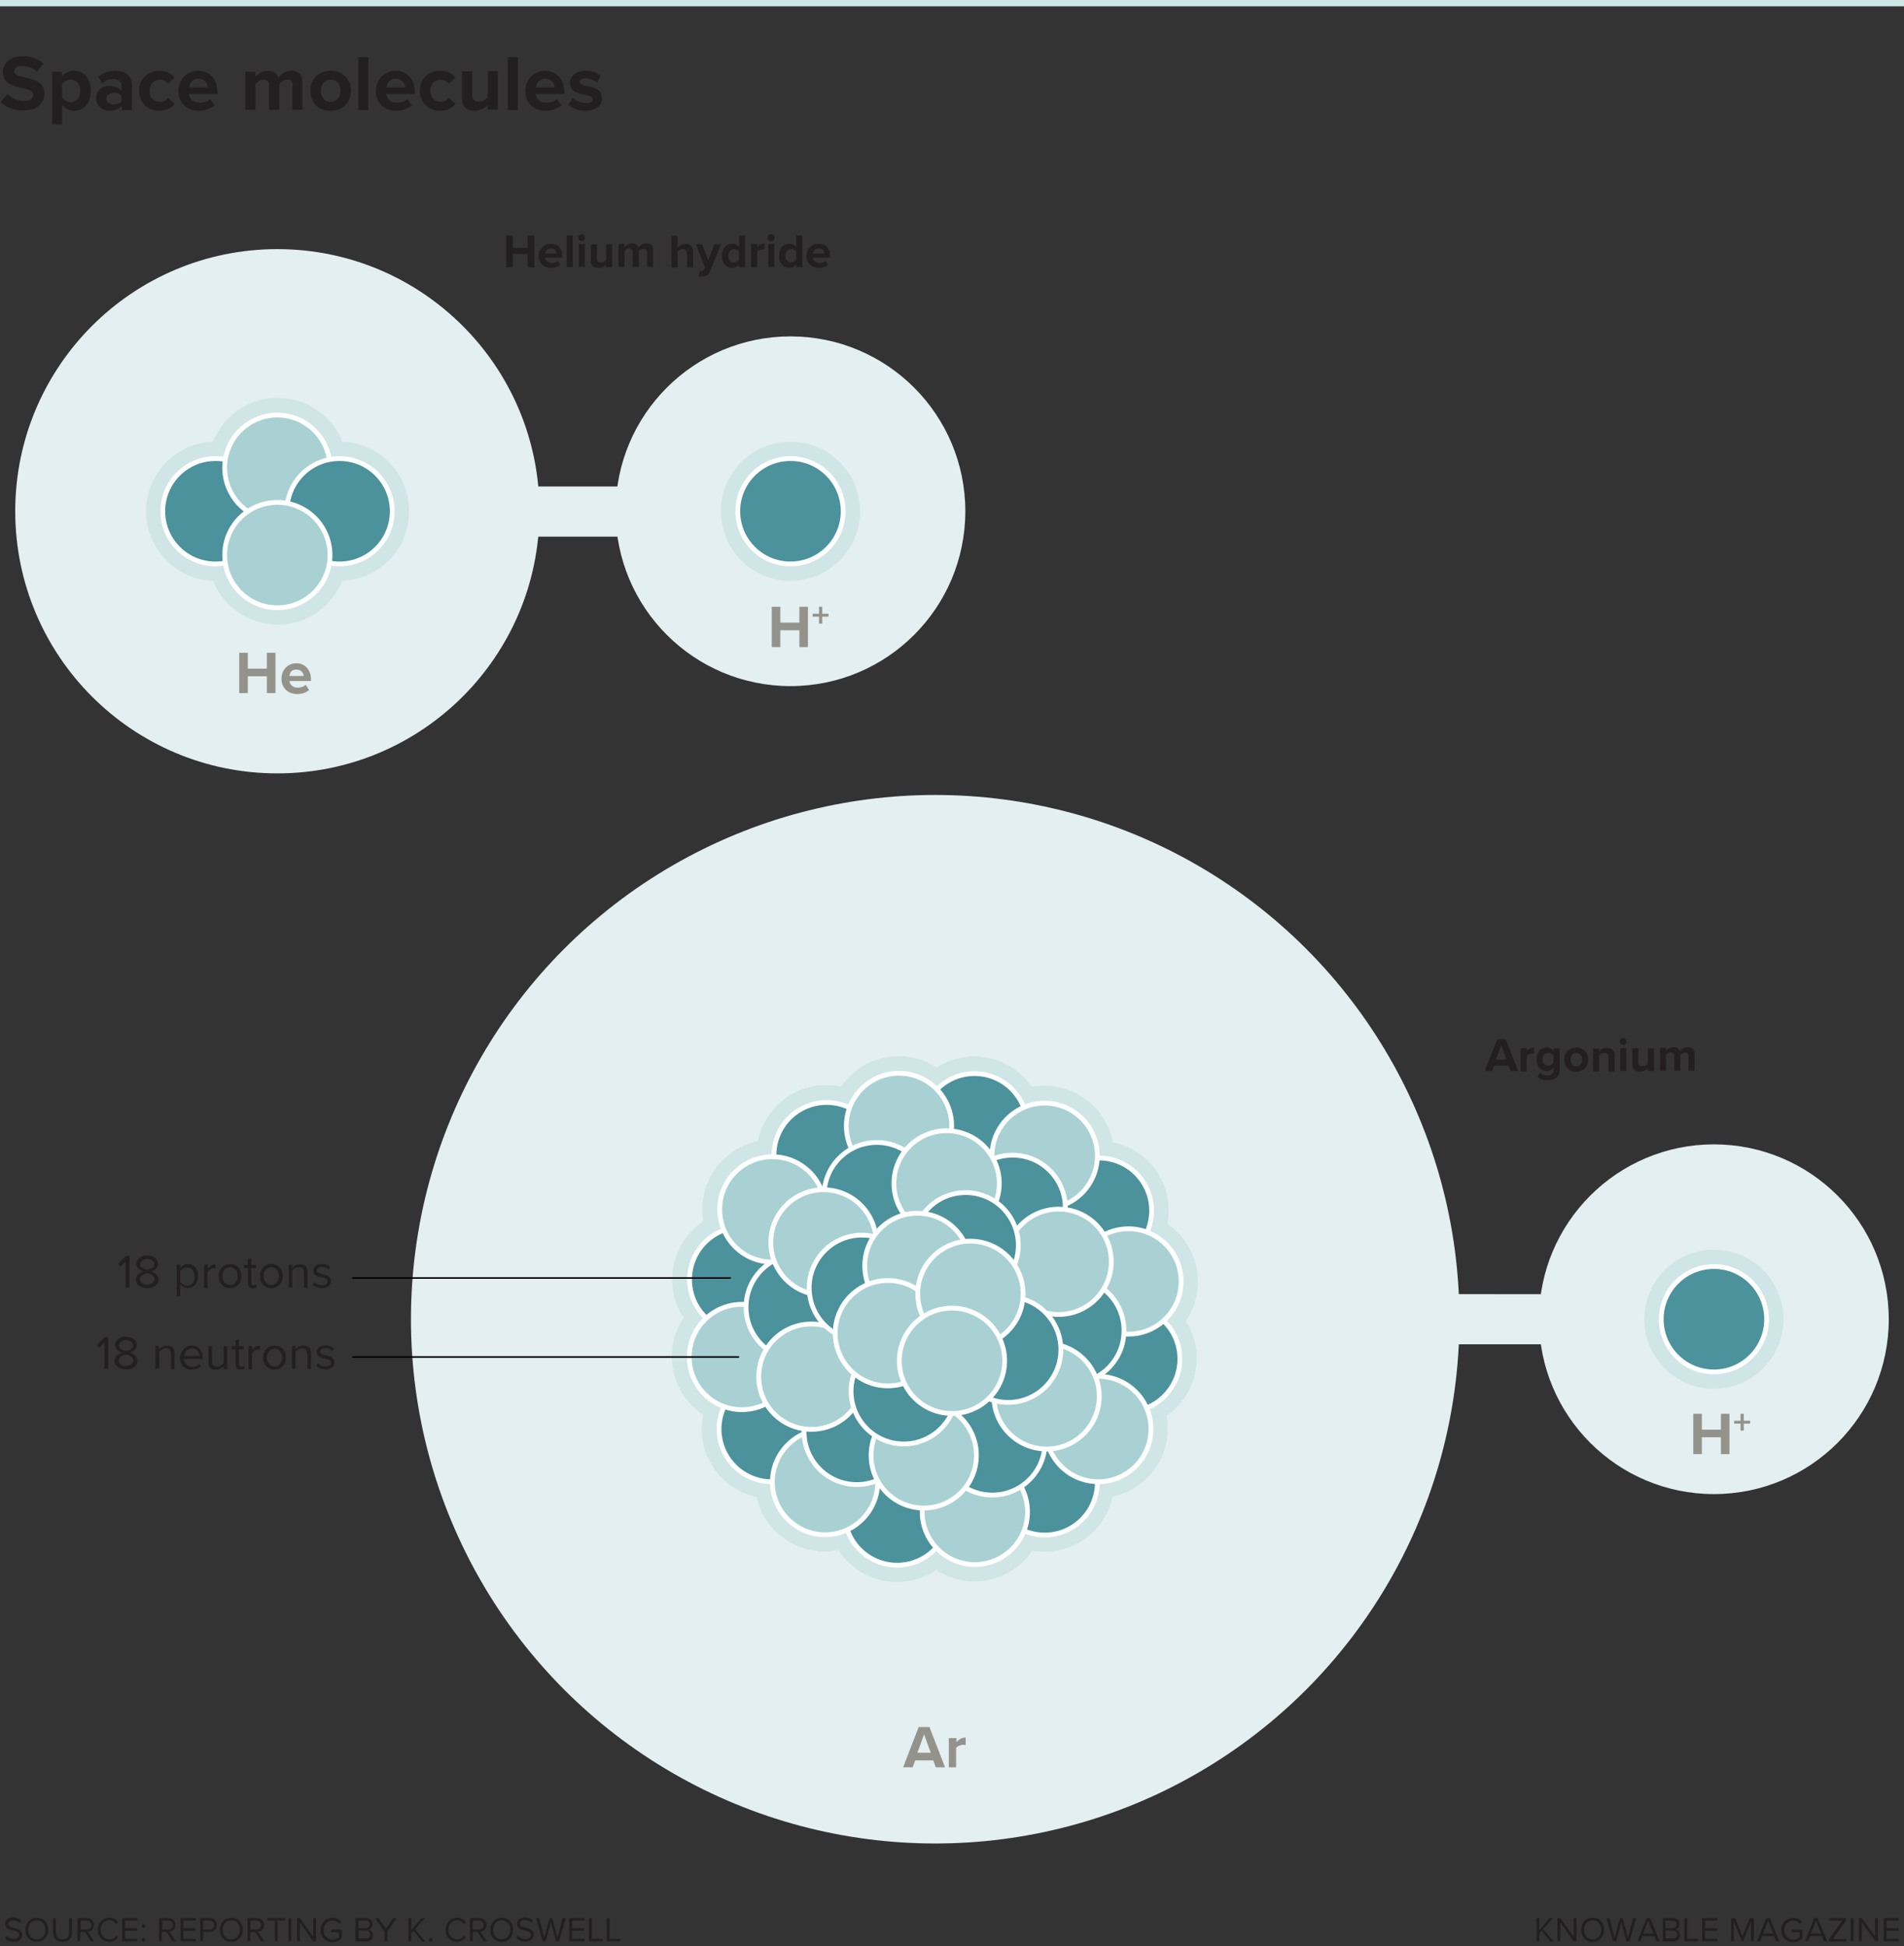 <?xml version="1.0" encoding="utf-8"?>
<!-- Generator: Adobe Illustrator 23.0.4, SVG Export Plug-In . SVG Version: 6.00 Build 0)  -->
<svg version="1.1" xmlns="http://www.w3.org/2000/svg" xmlns:xlink="http://www.w3.org/1999/xlink" x="0px" y="0px"
	 viewBox="0 0 600 613.3" style="enable-background:new 0 0 600 613.3;" xml:space="preserve">
<rect x="0" y="0" width="600" height="613.3" fill="#333333" stroke="none"/>
<style type="text/css">
	.st0{fill:#E3EFF0;}
	.st1{fill:none;stroke:#D0E5E6;stroke-width:10.633;stroke-miterlimit:10;}
	.st2{fill:#4B929C;stroke:#FFFFFF;stroke-width:1.5;stroke-miterlimit:10;}
	.st3{fill:#A9D1D3;stroke:#FFFFFF;stroke-width:1.5;stroke-miterlimit:10;}
	.st4{fill:none;stroke:#D0E5E6;stroke-width:2;stroke-miterlimit:10;}
	.st5{fill:#231F20;}
	.st6{fill:#93938B;}
	.st7{fill:none;stroke:#000000;stroke-width:0.5;stroke-miterlimit:10;}
</style>
<g id="bubbles">
	<path class="st0" d="M196,169.1h-42.3c-4.4,0-7.9-3.6-7.9-7.9v0c0-4.4,3.6-7.9,7.9-7.9H196c4.4,0,7.9,3.6,7.9,7.9v0
		C203.9,165.5,200.4,169.1,196,169.1z"/>
	<path class="st0" d="M485,423.6h-42.3c-4.4,0-7.9-3.6-7.9-7.9l0,0c0-4.4,3.6-7.9,7.9-7.9H485c4.4,0,7.9,3.6,7.9,7.9l0,0
		C492.9,420.1,489.4,423.6,485,423.6z"/>
	<circle class="st0" cx="249.1" cy="161.1" r="55.1"/>
	<circle class="st0" cx="540.1" cy="415.7" r="55.1"/>
	<circle class="st0" cx="294.7" cy="415.7" r="165.2"/>
	<circle class="st0" cx="87.4" cy="161.1" r="82.6"/>
</g>
<g id="image">
	<g>
		<path class="st1" d="M366.6,416.2c3.4-3,5.5-7.4,5.5-12.4c0-7.1-4.5-13.1-10.7-15.5c0.9-2.1,1.5-4.4,1.5-6.8
			c0-9.2-7.4-16.6-16.6-16.6c-0.2,0-0.4,0-0.6,0c0-0.3,0-0.5,0-0.8c0-9.2-7.4-16.6-16.6-16.6c-2.4,0-4.6,0.5-6.6,1.4
			c-2.4-6.2-8.4-10.6-15.5-10.6c-4.6,0-8.8,1.9-11.8,5c-3-3.1-7.3-5.1-12-5.1c-7.1,0-13.2,4.5-15.6,10.8c-2.2-1.1-4.6-1.7-7.2-1.7
			c-9.2,0-16.6,7.4-16.6,16.6c0,0.2,0,0.4,0,0.6c-0.2,0-0.3,0-0.5,0c-9.2,0-16.6,7.4-16.6,16.6c0,2.3,0.5,4.5,1.3,6.5
			c-6.3,2.4-10.8,8.4-10.8,15.5c0,4.8,2,9.1,5.3,12.1c-3.3,3-5.4,7.4-5.4,12.3c0,7.2,4.6,13.3,11,15.6c-1,2.1-1.6,4.5-1.6,7.1
			c0,9.2,7.4,16.6,16.6,16.6c0.1,0,0.1,0,0.2,0c0,0,0,0.1,0,0.1c0,9.2,7.4,16.6,16.6,16.6c2.5,0,4.9-0.6,7-1.6
			c2.3,6.5,8.4,11.2,15.7,11.2c4.9,0,9.3-2.1,12.3-5.5c3,3.3,7.4,5.3,12.2,5.3c7.1,0,13.1-4.4,15.5-10.6c2,0.9,4.2,1.3,6.5,1.3
			c9.2,0,16.6-7.4,16.6-16.6c0-0.1,0-0.2,0-0.3c0.1,0,0.2,0,0.3,0c9.2,0,16.6-7.4,16.6-16.6c0-2.4-0.5-4.6-1.4-6.6
			c6.1-2.4,10.5-8.4,10.5-15.4C371.8,423.5,369.8,419.2,366.6,416.2z"/>
		<path class="st1" d="M366.6,416.2c3.4-3,5.5-7.4,5.5-12.4c0-7.1-4.5-13.1-10.7-15.5c0.9-2.1,1.5-4.4,1.5-6.8
			c0-9.2-7.4-16.6-16.6-16.6c-0.2,0-0.4,0-0.6,0c0-0.3,0-0.5,0-0.8c0-9.2-7.4-16.6-16.6-16.6c-2.4,0-4.6,0.5-6.6,1.4
			c-2.4-6.2-8.4-10.6-15.5-10.6c-4.6,0-8.8,1.9-11.8,5c-3-3.1-7.3-5.1-12-5.1c-7.1,0-13.2,4.5-15.6,10.8c-2.2-1.1-4.6-1.7-7.2-1.7
			c-9.2,0-16.6,7.4-16.6,16.6c0,0.2,0,0.4,0,0.6c-0.2,0-0.3,0-0.5,0c-9.2,0-16.6,7.4-16.6,16.6c0,2.3,0.5,4.5,1.3,6.5
			c-6.3,2.4-10.8,8.4-10.8,15.5c0,4.8,2,9.1,5.3,12.1c-3.3,3-5.4,7.4-5.4,12.3c0,7.2,4.6,13.3,11,15.6c-1,2.1-1.6,4.5-1.6,7.1
			c0,9.2,7.4,16.6,16.6,16.6c0.1,0,0.1,0,0.2,0c0,0,0,0.1,0,0.1c0,9.2,7.4,16.6,16.6,16.6c2.5,0,4.9-0.6,7-1.6
			c2.3,6.5,8.4,11.2,15.7,11.2c4.9,0,9.3-2.1,12.3-5.5c3,3.3,7.4,5.3,12.2,5.3c7.1,0,13.1-4.4,15.5-10.6c2,0.9,4.2,1.3,6.5,1.3
			c9.2,0,16.6-7.4,16.6-16.6c0-0.1,0-0.2,0-0.3c0.1,0,0.2,0,0.3,0c9.2,0,16.6-7.4,16.6-16.6c0-2.4-0.5-4.6-1.4-6.6
			c6.1-2.4,10.5-8.4,10.5-15.4C371.8,423.5,369.8,419.2,366.6,416.2z"/>
		<path class="st1" d="M366.6,416.2c3.4-3,5.5-7.4,5.5-12.4c0-7.1-4.5-13.1-10.7-15.5c0.9-2.1,1.5-4.4,1.5-6.8
			c0-9.2-7.4-16.6-16.6-16.6c-0.2,0-0.4,0-0.6,0c0-0.3,0-0.5,0-0.8c0-9.2-7.4-16.6-16.6-16.6c-2.4,0-4.6,0.5-6.6,1.4
			c-2.4-6.2-8.4-10.6-15.5-10.6c-4.6,0-8.8,1.9-11.8,5c-3-3.1-7.3-5.1-12-5.1c-7.1,0-13.2,4.5-15.6,10.8c-2.2-1.1-4.6-1.7-7.2-1.7
			c-9.2,0-16.6,7.4-16.6,16.6c0,0.2,0,0.4,0,0.6c-0.2,0-0.3,0-0.5,0c-9.2,0-16.6,7.4-16.6,16.6c0,2.3,0.5,4.5,1.3,6.5
			c-6.3,2.4-10.8,8.4-10.8,15.5c0,4.8,2,9.1,5.3,12.1c-3.3,3-5.4,7.4-5.4,12.3c0,7.2,4.6,13.3,11,15.6c-1,2.1-1.6,4.5-1.6,7.1
			c0,9.2,7.4,16.6,16.6,16.6c0.1,0,0.1,0,0.2,0c0,0,0,0.1,0,0.1c0,9.2,7.4,16.6,16.6,16.6c2.5,0,4.9-0.6,7-1.6
			c2.3,6.5,8.4,11.2,15.7,11.2c4.9,0,9.3-2.1,12.3-5.5c3,3.3,7.4,5.3,12.2,5.3c7.1,0,13.1-4.4,15.5-10.6c2,0.9,4.2,1.3,6.5,1.3
			c9.2,0,16.6-7.4,16.6-16.6c0-0.1,0-0.2,0-0.3c0.1,0,0.2,0,0.3,0c9.2,0,16.6-7.4,16.6-16.6c0-2.4-0.5-4.6-1.4-6.6
			c6.1-2.4,10.5-8.4,10.5-15.4C371.8,423.5,369.8,419.2,366.6,416.2z"/>
		<circle class="st2" cx="307.1" cy="354.9" r="16.6"/>
		<circle class="st2" cx="260.5" cy="364" r="16.6"/>
		<circle class="st2" cx="233.9" cy="403.2" r="16.6"/>
		<circle class="st2" cx="243.2" cy="450.3" r="16.6"/>
		<circle class="st2" cx="282.7" cy="476.6" r="16.6"/>
		<circle class="st2" cx="329.2" cy="467.1" r="16.6"/>
		<circle class="st2" cx="355.2" cy="428.2" r="16.6"/>
		<circle class="st2" cx="346.3" cy="381.5" r="16.6"/>
		<circle class="st3" cx="283.3" cy="354.8" r="16.6"/>
		<circle class="st3" cx="243.4" cy="381.1" r="16.6"/>
		<circle class="st3" cx="233.8" cy="427.6" r="16.6"/>
		<circle class="st3" cx="260" cy="467" r="16.6"/>
		<circle class="st3" cx="307.2" cy="476.4" r="16.6"/>
		<circle class="st3" cx="346.1" cy="450.3" r="16.6"/>
		<circle class="st3" cx="355.6" cy="403.8" r="16.6"/>
		<circle class="st3" cx="329.2" cy="364.2" r="16.6"/>
		<circle class="st2" cx="276.3" cy="376.6" r="16.6"/>
		<circle class="st2" cx="319.1" cy="380.6" r="16.6"/>
		<circle class="st2" cx="337.6" cy="419.3" r="16.6"/>
		<circle class="st2" cx="312.7" cy="454.5" r="16.6"/>
		<circle class="st2" cx="270" cy="451.2" r="16.6"/>
		<circle class="st2" cx="251.7" cy="411.9" r="16.6"/>
		<circle class="st3" cx="298.3" cy="372.9" r="16.6"/>
		<circle class="st3" cx="333.6" cy="397.6" r="16.6"/>
		<circle class="st3" cx="329.8" cy="440" r="16.6"/>
		<circle class="st3" cx="255.7" cy="433.8" r="16.6"/>
		<circle class="st3" cx="259.5" cy="391.5" r="16.6"/>
		<circle class="st3" cx="291.1" cy="458.6" r="16.6"/>
		<circle class="st2" cx="304.3" cy="392.4" r="16.6"/>
		<circle class="st2" cx="271.6" cy="405.8" r="16.6"/>
		<circle class="st2" cx="284.8" cy="438.4" r="16.6"/>
		<circle class="st2" cx="317.7" cy="425.3" r="16.6"/>
		<circle class="st3" cx="289.1" cy="398.9" r="16.6"/>
		<circle class="st3" cx="279.8" cy="420.1" r="16.6"/>
		<circle class="st3" cx="305.8" cy="407.7" r="16.6"/>
		<circle class="st3" cx="300" cy="428.8" r="16.6"/>
	</g>
	<g>
		<circle class="st1" cx="249.1" cy="161.1" r="16.6"/>
		<circle class="st2" cx="249.1" cy="161.1" r="16.6"/>
	</g>
	<g>
		<path class="st1" d="M107,144.5c-1.1,0-2.1,0.1-3.1,0.3c-1.2-8-8.1-14.1-16.4-14.1c-8.3,0-15.2,6.1-16.4,14.1
			c-1.9-0.4-4-0.4-6-0.1C56,146.4,50,155,51.6,164c1.6,9,10.2,15.1,19.2,13.5c0.1,0,0.2,0,0.3-0.1c1.2,8,8.1,14.1,16.4,14.1
			c8.3,0,15.2-6.1,16.4-14.1c1,0.2,2.1,0.3,3.1,0.3c9.2,0,16.6-7.4,16.6-16.6S116.2,144.5,107,144.5z"/>
		<circle class="st2" cx="67.9" cy="161.1" r="16.6"/>
		<circle class="st3" cx="87.4" cy="147.4" r="16.6"/>
		<circle class="st2" cx="107" cy="161.1" r="16.6"/>
		<circle class="st3" cx="87.4" cy="174.9" r="16.6"/>
	</g>
	<g>
		<circle class="st1" cx="540.1" cy="415.7" r="16.6"/>
		<circle class="st2" cx="540.1" cy="415.7" r="16.6"/>
	</g>
</g>
<g id="text">
	<line class="st4" x1="0" y1="1" x2="600" y2="1"/>
	<g>
		<path class="st5" d="M2.3,29.6c1.2,1.2,3,2.2,5.3,2.2c1.9,0,2.9-0.9,2.9-1.9c0-1.2-1.4-1.7-3.4-2.1c-2.7-0.6-6.2-1.4-6.2-5.1
			c0-2.8,2.4-5,6.3-5c2.6,0,4.8,0.8,6.5,2.3l-2,2.6c-1.3-1.2-3.1-1.8-4.8-1.8c-1.6,0-2.4,0.7-2.4,1.7c0,1.1,1.4,1.5,3.3,1.9
			c2.7,0.6,6.2,1.4,6.2,5.1c0,3-2.2,5.3-6.7,5.3c-3.2,0-5.5-1.1-7.1-2.6L2.3,29.6z"/>
		<path class="st5" d="M16.4,39.2V22.6h3.2v1.5c0.9-1.2,2.2-1.8,3.7-1.8c3.1,0,5.3,2.3,5.3,6.3c0,4-2.2,6.3-5.3,6.3
			c-1.4,0-2.7-0.6-3.7-1.8v6.1H16.4z M22.3,25.1c-1,0-2.2,0.6-2.7,1.4v4.3c0.5,0.7,1.7,1.4,2.7,1.4c1.8,0,3-1.4,3-3.5
			C25.3,26.5,24.1,25.1,22.3,25.1z"/>
		<path class="st5" d="M38.3,33.4c-0.8,1-2.2,1.5-3.8,1.5c-1.9,0-4.2-1.3-4.2-4c0-2.8,2.3-3.8,4.2-3.8c1.6,0,3,0.5,3.8,1.5v-1.7
			c0-1.2-1-2-2.6-2c-1.3,0-2.5,0.5-3.5,1.4l-1.2-2.1c1.5-1.3,3.4-1.9,5.3-1.9c2.7,0,5.3,1.1,5.3,4.6v7.8h-3.2V33.4z M38.3,30.3
			c-0.5-0.7-1.5-1-2.5-1c-1.2,0-2.3,0.7-2.3,1.8c0,1.1,1,1.8,2.3,1.8c1,0,2-0.3,2.5-1V30.3z"/>
		<path class="st5" d="M50.2,22.3c2.5,0,4,1.1,4.8,2.2l-2.1,1.9c-0.6-0.8-1.4-1.3-2.5-1.3c-1.9,0-3.3,1.4-3.3,3.5
			c0,2.1,1.3,3.5,3.3,3.5c1.1,0,2-0.5,2.5-1.3l2.1,1.9c-0.8,1.1-2.3,2.2-4.8,2.2c-3.7,0-6.4-2.6-6.4-6.3
			C43.8,24.9,46.5,22.3,50.2,22.3z"/>
		<path class="st5" d="M62.5,22.3c3.6,0,6,2.7,6,6.6v0.7h-9c0.2,1.5,1.4,2.8,3.5,2.8c1.1,0,2.5-0.4,3.2-1.2l1.4,2
			c-1.2,1.1-3.1,1.7-5,1.7c-3.7,0-6.4-2.5-6.4-6.3C56.3,25.1,58.9,22.3,62.5,22.3z M59.6,27.5h5.9c-0.1-1.1-0.9-2.7-3-2.7
			C60.6,24.8,59.7,26.3,59.6,27.5z"/>
		<path class="st5" d="M92.3,27c0-1.1-0.5-1.9-1.8-1.9c-1.1,0-2,0.8-2.5,1.4v8.1h-3.2V27c0-1.1-0.5-1.9-1.8-1.9
			c-1.1,0-2,0.8-2.5,1.4v8.1h-3.2V22.6h3.2v1.6c0.5-0.7,2.1-1.9,3.9-1.9c1.8,0,2.9,0.8,3.3,2.2c0.7-1.1,2.3-2.2,4.1-2.2
			c2.2,0,3.5,1.2,3.5,3.6v8.7h-3.2V27z"/>
		<path class="st5" d="M97.8,28.6c0-3.4,2.4-6.3,6.4-6.3c4,0,6.4,2.9,6.4,6.3c0,3.4-2.4,6.3-6.4,6.3C100.2,35,97.8,32.1,97.8,28.6z
			 M107.3,28.6c0-1.9-1.1-3.5-3.1-3.5c-2,0-3.1,1.6-3.1,3.5c0,1.9,1.1,3.5,3.1,3.5C106.2,32.1,107.3,30.5,107.3,28.6z"/>
		<path class="st5" d="M112.9,18h3.2v16.7h-3.2V18z"/>
		<path class="st5" d="M124.7,22.3c3.6,0,6,2.7,6,6.6v0.7h-9c0.2,1.5,1.4,2.8,3.5,2.8c1.1,0,2.4-0.4,3.2-1.2l1.4,2
			c-1.2,1.1-3.1,1.7-5,1.7c-3.7,0-6.4-2.5-6.4-6.3C118.5,25.1,121.1,22.3,124.7,22.3z M121.8,27.5h5.9c-0.1-1.1-0.9-2.7-3-2.7
			C122.8,24.8,121.9,26.3,121.8,27.5z"/>
		<path class="st5" d="M138.7,22.3c2.5,0,4,1.1,4.8,2.2l-2.1,1.9c-0.6-0.8-1.4-1.3-2.5-1.3c-1.9,0-3.3,1.4-3.3,3.5
			c0,2.1,1.3,3.5,3.3,3.5c1.1,0,2-0.5,2.5-1.3l2.1,1.9c-0.8,1.1-2.3,2.2-4.8,2.2c-3.7,0-6.4-2.6-6.4-6.3
			C132.3,24.9,135,22.3,138.7,22.3z"/>
		<path class="st5" d="M153.7,33.1c-0.8,0.9-2.3,1.8-4.2,1.8c-2.6,0-3.9-1.4-3.9-3.8v-8.6h3.2v7.3c0,1.7,0.9,2.2,2.2,2.2
			c1.2,0,2.2-0.7,2.7-1.4v-8.2h3.2v12.1h-3.2V33.1z"/>
		<path class="st5" d="M160,18h3.2v16.7H160V18z"/>
		<path class="st5" d="M171.8,22.3c3.6,0,6,2.7,6,6.6v0.7h-9c0.2,1.5,1.4,2.8,3.5,2.8c1.1,0,2.4-0.4,3.2-1.2l1.4,2
			c-1.2,1.1-3.1,1.7-5,1.7c-3.7,0-6.4-2.5-6.4-6.3C165.6,25.1,168.2,22.3,171.8,22.3z M168.9,27.5h5.9c-0.1-1.1-0.9-2.7-3-2.7
			C169.9,24.8,169,26.3,168.9,27.5z"/>
		<path class="st5" d="M180.5,30.9c0.9,0.8,2.7,1.6,4.2,1.6c1.4,0,2-0.5,2-1.2c0-0.9-1-1.1-2.4-1.4c-2.1-0.4-4.7-0.9-4.7-3.8
			c0-2,1.8-3.8,4.9-3.8c2,0,3.7,0.7,4.8,1.6l-1.2,2.2c-0.7-0.8-2.1-1.4-3.6-1.4c-1.1,0-1.9,0.4-1.9,1.1c0,0.7,1,1,2.3,1.3
			c2.1,0.4,4.8,0.9,4.8,3.9c0,2.2-1.9,3.9-5.2,3.9c-2.1,0-4.1-0.7-5.4-1.9L180.5,30.9z"/>
	</g>
	<g>
		<path class="st5" d="M485.8,608.4l-0.7,0.8v2.5h-0.9v-7.3h0.9v3.8l3.2-3.8h1.1l-3.1,3.5l3.3,3.9h-1.1L485.8,608.4z"/>
		<path class="st5" d="M491.7,605.8v5.9h-0.9v-7.3h0.9l4.2,5.8v-5.8h0.9v7.3h-0.9L491.7,605.8z"/>
		<path class="st5" d="M501.9,604.3c2.2,0,3.6,1.6,3.6,3.8c0,2.2-1.5,3.8-3.6,3.8c-2.2,0-3.6-1.6-3.6-3.8
			C498.2,605.9,499.7,604.3,501.9,604.3z M501.9,605.1c-1.6,0-2.7,1.3-2.7,3c0,1.7,1,3,2.7,3c1.6,0,2.7-1.3,2.7-3
			C504.6,606.4,503.5,605.1,501.9,605.1z"/>
		<path class="st5" d="M510.9,605.8l-1.6,5.9h-1l-2.1-7.3h1l1.6,6.1l1.7-6.1h0.8l1.7,6.1l1.6-6.1h1l-2.1,7.3h-1L510.9,605.8z"/>
		<path class="st5" d="M521.3,610.1h-3.7l-0.6,1.6h-1l2.9-7.3h1.1l3,7.3h-1L521.3,610.1z M517.8,609.3h3.2l-1.6-4.1L517.8,609.3z"/>
		<path class="st5" d="M523.9,604.4h3.3c1.3,0,2.1,0.8,2.1,1.9c0,0.9-0.6,1.5-1.3,1.7c0.8,0.1,1.4,0.9,1.4,1.8c0,1.2-0.8,2-2.1,2
			h-3.3V604.4z M527,607.6c0.8,0,1.3-0.5,1.3-1.2c0-0.7-0.4-1.2-1.3-1.2h-2.2v2.4H527z M527.1,610.9c0.9,0,1.4-0.5,1.4-1.3
			c0-0.7-0.5-1.3-1.4-1.3h-2.2v2.5H527.1z"/>
		<path class="st5" d="M530.8,604.4h0.9v6.5h3.4v0.8h-4.3V604.4z"/>
		<path class="st5" d="M536.4,604.4h4.8v0.8h-3.9v2.4h3.8v0.8h-3.8v2.5h3.9v0.8h-4.8V604.4z"/>
		<path class="st5" d="M551.8,605.6l-2.5,6.1h-0.4l-2.5-6.1v6.1h-0.9v-7.3h1.3l2.3,5.6l2.3-5.6h1.3v7.3h-0.9V605.6z"/>
		<path class="st5" d="M559,610.1h-3.7l-0.6,1.6h-1l2.9-7.3h1.1l3,7.3h-1L559,610.1z M555.6,609.3h3.2l-1.6-4.1L555.6,609.3z"/>
		<path class="st5" d="M565.1,604.3c1.3,0,2.2,0.6,2.8,1.4l-0.7,0.5c-0.5-0.6-1.2-1-2.1-1c-1.6,0-2.8,1.2-2.8,3c0,1.7,1.2,3,2.8,3
			c0.9,0,1.6-0.4,2-0.8v-1.5h-2.5V608h3.4v2.7c-0.7,0.8-1.7,1.3-2.9,1.3c-2.1,0-3.8-1.5-3.8-3.8S563.1,604.3,565.1,604.3z"/>
		<path class="st5" d="M574.1,610.1h-3.7l-0.6,1.6h-1l2.9-7.3h1.1l3,7.3h-1L574.1,610.1z M570.7,609.3h3.2l-1.6-4.1L570.7,609.3z"/>
		<path class="st5" d="M576.4,611l4.1-5.8h-4.1v-0.8h5.3v0.8l-4.1,5.8h4.2v0.8h-5.4V611z"/>
		<path class="st5" d="M583.2,604.4h0.9v7.3h-0.9V604.4z"/>
		<path class="st5" d="M586.7,605.8v5.9h-0.9v-7.3h0.9l4.2,5.8v-5.8h0.9v7.3H591L586.7,605.8z"/>
		<path class="st5" d="M593.6,604.4h4.8v0.8h-3.9v2.4h3.8v0.8h-3.8v2.5h3.9v0.8h-4.8V604.4z"/>
	</g>
	<g>
		<path class="st5" d="M2,610c0.5,0.5,1.3,1,2.3,1c1.3,0,1.7-0.7,1.7-1.3c0-0.9-0.9-1.1-1.9-1.4c-1.2-0.3-2.5-0.6-2.5-2.1
			c0-1.2,1.1-2,2.5-2c1.1,0,2,0.4,2.6,1L6.2,606c-0.5-0.6-1.3-0.9-2.1-0.9c-0.9,0-1.5,0.5-1.5,1.2c0,0.7,0.8,1,1.8,1.2
			c1.2,0.3,2.6,0.7,2.6,2.2c0,1.1-0.7,2.2-2.7,2.2c-1.3,0-2.2-0.5-2.8-1.2L2,610z"/>
		<path class="st5" d="M11.6,604.3c2.2,0,3.6,1.6,3.6,3.8c0,2.2-1.5,3.8-3.6,3.8c-2.2,0-3.6-1.6-3.6-3.8
			C8,605.9,9.5,604.3,11.6,604.3z M11.6,605.1c-1.7,0-2.7,1.3-2.7,3c0,1.7,1,3,2.7,3c1.6,0,2.7-1.3,2.7-3
			C14.3,606.4,13.3,605.1,11.6,605.1z"/>
		<path class="st5" d="M16.7,604.4h0.9v4.5c0,1.3,0.7,2.2,2.1,2.2s2.1-0.8,2.1-2.2v-4.5h0.9v4.5c0,1.8-1,3-3,3s-3-1.2-3-3V604.4z"/>
		<path class="st5" d="M26.8,608.8h-1.5v2.9h-0.9v-7.3h2.9c1.3,0,2.3,0.9,2.3,2.2c0,1.3-0.9,2-1.9,2.1l2,3h-1.1L26.8,608.8z
			 M27.3,605.2h-1.9v2.8h1.9c0.9,0,1.5-0.6,1.5-1.4S28.1,605.2,27.3,605.2z"/>
		<path class="st5" d="M30.8,608.1c0-2.3,1.7-3.8,3.7-3.8c1.3,0,2.2,0.6,2.8,1.5l-0.8,0.4c-0.4-0.6-1.2-1.1-2-1.1
			c-1.6,0-2.8,1.2-2.8,3c0,1.7,1.2,3,2.8,3c0.9,0,1.6-0.4,2-1.1l0.8,0.4c-0.6,0.8-1.5,1.5-2.8,1.5C32.5,611.9,30.8,610.3,30.8,608.1
			z"/>
		<path class="st5" d="M38.5,604.4h4.8v0.8h-3.9v2.4h3.8v0.8h-3.8v2.5h3.9v0.8h-4.8V604.4z"/>
		<path class="st5" d="M45.2,606.3c0.3,0,0.6,0.3,0.6,0.6s-0.3,0.6-0.6,0.6s-0.6-0.3-0.6-0.6S44.9,606.3,45.2,606.3z M45.2,610.6
			c0.3,0,0.6,0.3,0.6,0.6s-0.3,0.6-0.6,0.6s-0.6-0.3-0.6-0.6S44.9,610.6,45.2,610.6z"/>
		<path class="st5" d="M52.5,608.8h-1.5v2.9h-0.9v-7.3h2.9c1.3,0,2.3,0.9,2.3,2.2c0,1.3-0.9,2-1.9,2.1l2,3h-1.1L52.5,608.8z
			 M53,605.2h-1.9v2.8H53c0.9,0,1.5-0.6,1.5-1.4S53.9,605.2,53,605.2z"/>
		<path class="st5" d="M56.9,604.4h4.8v0.8h-3.9v2.4h3.8v0.8h-3.8v2.5h3.9v0.8h-4.8V604.4z"/>
		<path class="st5" d="M63.1,604.4h2.9c1.5,0,2.3,1,2.3,2.2s-0.8,2.2-2.3,2.2h-2v2.9h-0.9V604.4z M66,605.2H64v2.8H66
			c0.9,0,1.5-0.6,1.5-1.4S66.8,605.2,66,605.2z"/>
		<path class="st5" d="M72.9,604.3c2.2,0,3.6,1.6,3.6,3.8c0,2.2-1.5,3.8-3.6,3.8c-2.2,0-3.6-1.6-3.6-3.8
			C69.3,605.9,70.7,604.3,72.9,604.3z M72.9,605.1c-1.7,0-2.7,1.3-2.7,3c0,1.7,1,3,2.7,3c1.6,0,2.7-1.3,2.7-3
			C75.6,606.4,74.6,605.1,72.9,605.1z"/>
		<path class="st5" d="M80.4,608.8h-1.5v2.9H78v-7.3h2.9c1.3,0,2.3,0.9,2.3,2.2c0,1.3-0.9,2-1.9,2.1l2,3h-1.1L80.4,608.8z
			 M80.8,605.2h-1.9v2.8h1.9c0.9,0,1.5-0.6,1.5-1.4S81.7,605.2,80.8,605.2z"/>
		<path class="st5" d="M86.5,605.2h-2.3v-0.8h5.6v0.8h-2.3v6.5h-0.9V605.2z"/>
		<path class="st5" d="M90.9,604.4h0.9v7.3h-0.9V604.4z"/>
		<path class="st5" d="M94.5,605.8v5.9h-0.9v-7.3h0.9l4.2,5.8v-5.8h0.9v7.3h-0.9L94.5,605.8z"/>
		<path class="st5" d="M104.8,604.3c1.3,0,2.2,0.6,2.8,1.4l-0.7,0.5c-0.5-0.6-1.2-1-2.1-1c-1.6,0-2.8,1.2-2.8,3c0,1.7,1.2,3,2.8,3
			c0.9,0,1.6-0.4,2-0.8v-1.5h-2.5V608h3.4v2.7c-0.7,0.8-1.7,1.3-2.9,1.3c-2.1,0-3.8-1.5-3.8-3.8S102.7,604.3,104.8,604.3z"/>
		<path class="st5" d="M112,604.4h3.3c1.3,0,2.1,0.8,2.1,1.9c0,0.9-0.6,1.5-1.3,1.7c0.8,0.1,1.4,0.9,1.4,1.8c0,1.2-0.8,2-2.1,2H112
			V604.4z M115.2,607.6c0.8,0,1.3-0.5,1.3-1.2c0-0.7-0.4-1.2-1.3-1.2H113v2.4H115.2z M115.2,610.9c0.9,0,1.4-0.5,1.4-1.3
			c0-0.7-0.5-1.3-1.4-1.3H113v2.5H115.2z"/>
		<path class="st5" d="M121.1,608.6l-2.9-4.2h1.1l2.3,3.4l2.3-3.4h1.1l-2.9,4.2v3.1h-0.9V608.6z"/>
		<path class="st5" d="M130.3,608.4l-0.7,0.8v2.5h-0.9v-7.3h0.9v3.8l3.2-3.8h1.1l-3.1,3.5l3.3,3.9h-1.1L130.3,608.4z"/>
		<path class="st5" d="M135.7,610.6c0.3,0,0.6,0.3,0.6,0.6s-0.3,0.6-0.6,0.6s-0.6-0.3-0.6-0.6S135.4,610.6,135.7,610.6z"/>
		<path class="st5" d="M140.4,608.1c0-2.3,1.7-3.8,3.7-3.8c1.3,0,2.2,0.6,2.8,1.5l-0.8,0.4c-0.4-0.6-1.2-1.1-2-1.1
			c-1.6,0-2.8,1.2-2.8,3c0,1.7,1.2,3,2.8,3c0.9,0,1.6-0.4,2-1.1l0.8,0.4c-0.6,0.8-1.5,1.5-2.8,1.5
			C142,611.9,140.4,610.3,140.4,608.1z"/>
		<path class="st5" d="M150.5,608.8H149v2.9h-0.9v-7.3h2.9c1.3,0,2.3,0.9,2.3,2.2c0,1.3-0.9,2-1.9,2.1l2,3h-1.1L150.5,608.8z
			 M150.9,605.2H149v2.8h1.9c0.9,0,1.5-0.6,1.5-1.4S151.8,605.2,150.9,605.2z"/>
		<path class="st5" d="M158.1,604.3c2.2,0,3.6,1.6,3.6,3.8c0,2.2-1.5,3.8-3.6,3.8c-2.2,0-3.6-1.6-3.6-3.8
			C154.5,605.9,156,604.3,158.1,604.3z M158.1,605.1c-1.7,0-2.7,1.3-2.7,3c0,1.7,1,3,2.7,3c1.6,0,2.7-1.3,2.7-3
			C160.8,606.4,159.8,605.1,158.1,605.1z"/>
		<path class="st5" d="M163.3,610c0.5,0.5,1.3,1,2.3,1c1.3,0,1.7-0.7,1.7-1.3c0-0.9-0.9-1.1-1.9-1.4c-1.2-0.3-2.5-0.6-2.5-2.1
			c0-1.2,1.1-2,2.5-2c1.1,0,2,0.4,2.6,1l-0.6,0.7c-0.5-0.6-1.3-0.9-2.1-0.9c-0.9,0-1.5,0.5-1.5,1.2c0,0.7,0.8,1,1.8,1.2
			c1.2,0.3,2.6,0.7,2.6,2.2c0,1.1-0.7,2.2-2.7,2.2c-1.3,0-2.2-0.5-2.8-1.2L163.3,610z"/>
		<path class="st5" d="M173.6,605.8l-1.6,5.9h-1l-2.1-7.3h1l1.6,6.1l1.7-6.1h0.8l1.7,6.1l1.6-6.1h1l-2.1,7.3h-1L173.6,605.8z"/>
		<path class="st5" d="M179.4,604.4h4.8v0.8h-3.9v2.4h3.8v0.8h-3.8v2.5h3.9v0.8h-4.8V604.4z"/>
		<path class="st5" d="M185.6,604.4h0.9v6.5h3.4v0.8h-4.3V604.4z"/>
		<path class="st5" d="M191.2,604.4h0.9v6.5h3.4v0.8h-4.3V604.4z"/>
	</g>
	<g>
		<path class="st6" d="M84.1,213.1h-6v5.3h-2.7v-12.7h2.7v5h6v-5h2.7v12.7h-2.7V213.1z"/>
		<path class="st6" d="M93.4,209c2.7,0,4.6,2.1,4.6,5.1v0.5h-6.8c0.2,1.2,1.1,2.1,2.6,2.1c0.9,0,1.9-0.3,2.5-0.9l1.1,1.6
			c-0.9,0.9-2.4,1.3-3.8,1.3c-2.8,0-4.9-1.9-4.9-4.8C88.7,211.2,90.6,209,93.4,209z M91.2,213h4.5c-0.1-0.9-0.7-2-2.3-2
			C91.9,210.9,91.3,212,91.2,213z"/>
	</g>
	<g>
		<path class="st6" d="M251.9,198.6h-6v5.3h-2.7v-12.7h2.7v5h6v-5h2.7v12.7h-2.7V198.6z"/>
		<path class="st6" d="M259.1,196.5h-1v-2.2h-2v-0.9h2v-2.2h1v2.2h2v0.9h-2V196.5z"/>
	</g>
	<g>
		<path class="st6" d="M542.3,452.9h-6v5.3h-2.7v-12.7h2.7v5h6v-5h2.7v12.7h-2.7V452.9z"/>
		<path class="st6" d="M549.5,450.8h-1v-2.2h-2v-0.9h2v-2.2h1v2.2h2v0.9h-2V450.8z"/>
	</g>
	<g>
		<path class="st6" d="M294.1,554.7h-5.7l-0.8,2.2h-3l4.9-12.7h3.4l4.9,12.7h-2.9L294.1,554.7z M289.1,552.3h4.2l-2.1-5.8
			L289.1,552.3z"/>
		<path class="st6" d="M299,547.7h2.4v1.3c0.6-0.8,1.8-1.5,2.9-1.5v2.4c-0.2,0-0.4-0.1-0.7-0.1c-0.8,0-1.9,0.4-2.3,1v6.1H299V547.7z
			"/>
	</g>
	<g>
		<path class="st5" d="M166.3,80h-4.7v4.2h-2.1v-10h2.1v3.9h4.7v-3.9h2.1v10h-2.1V80z"/>
		<path class="st5" d="M173.6,76.8c2.2,0,3.6,1.6,3.6,4v0.4h-5.4c0.1,0.9,0.9,1.7,2.1,1.7c0.7,0,1.5-0.3,1.9-0.7l0.8,1.2
			c-0.7,0.7-1.9,1-3,1c-2.2,0-3.9-1.5-3.9-3.8C169.9,78.5,171.4,76.8,173.6,76.8z M171.8,79.9h3.6c0-0.7-0.5-1.6-1.8-1.6
			C172.4,78.3,171.9,79.2,171.8,79.9z"/>
		<path class="st5" d="M178.6,74.2h1.9v10h-1.9V74.2z"/>
		<path class="st5" d="M182.2,74.9c0-0.6,0.5-1.1,1.1-1.1c0.6,0,1.1,0.5,1.1,1.1c0,0.6-0.5,1.1-1.1,1.1
			C182.8,76,182.2,75.5,182.2,74.9z M182.4,76.9h1.9v7.2h-1.9V76.9z"/>
		<path class="st5" d="M191.1,83.3c-0.5,0.6-1.4,1.1-2.6,1.1c-1.6,0-2.3-0.9-2.3-2.3v-5.1h1.9v4.4c0,1,0.5,1.3,1.3,1.3
			c0.7,0,1.3-0.4,1.6-0.8v-4.9h1.9v7.2h-1.9V83.3z"/>
		<path class="st5" d="M203.9,79.6c0-0.7-0.3-1.2-1.1-1.2c-0.7,0-1.2,0.5-1.5,0.8v4.9h-1.9v-4.6c0-0.7-0.3-1.2-1.1-1.2
			c-0.7,0-1.2,0.5-1.5,0.9v4.9h-1.9v-7.2h1.9v0.9c0.3-0.4,1.3-1.1,2.4-1.1c1.1,0,1.7,0.5,2,1.3c0.4-0.7,1.4-1.3,2.5-1.3
			c1.3,0,2.1,0.7,2.1,2.2v5.2h-1.9V79.6z"/>
		<path class="st5" d="M216.4,79.8c0-1-0.5-1.3-1.3-1.3c-0.7,0-1.3,0.4-1.6,0.9v4.9h-1.9v-10h1.9v3.7c0.5-0.6,1.4-1.1,2.5-1.1
			c1.6,0,2.4,0.9,2.4,2.3v5.1h-1.9V79.8z"/>
		<path class="st5" d="M220.9,85.4c0.5,0,0.8-0.1,1-0.5l0.3-0.6l-2.9-7.3h2l1.9,5l1.9-5h2.1l-3.4,8.4c-0.5,1.4-1.5,1.7-2.7,1.8
			c-0.2,0-0.7,0-0.9-0.1l0.3-1.7C220.4,85.4,220.7,85.4,220.9,85.4z"/>
		<path class="st5" d="M232.9,83.3c-0.6,0.7-1.4,1.1-2.2,1.1c-1.8,0-3.2-1.4-3.2-3.8c0-2.4,1.4-3.8,3.2-3.8c0.9,0,1.7,0.4,2.2,1.1
			v-3.7h1.9v10h-1.9V83.3z M232.9,79.3c-0.3-0.5-1-0.8-1.6-0.8c-1.1,0-1.8,0.9-1.8,2.1c0,1.2,0.8,2.1,1.8,2.1c0.6,0,1.3-0.3,1.6-0.8
			V79.3z"/>
		<path class="st5" d="M236.7,76.9h1.9v1c0.5-0.6,1.4-1.2,2.3-1.2v1.9c-0.1,0-0.3,0-0.5,0c-0.6,0-1.5,0.3-1.8,0.8v4.8h-1.9V76.9z"/>
		<path class="st5" d="M241.9,74.9c0-0.6,0.5-1.1,1.1-1.1c0.6,0,1.1,0.5,1.1,1.1c0,0.6-0.5,1.1-1.1,1.1
			C242.4,76,241.9,75.5,241.9,74.9z M242.1,76.9h1.9v7.2h-1.9V76.9z"/>
		<path class="st5" d="M250.9,83.3c-0.6,0.7-1.4,1.1-2.2,1.1c-1.8,0-3.2-1.4-3.2-3.8c0-2.4,1.4-3.8,3.2-3.8c0.9,0,1.7,0.4,2.2,1.1
			v-3.7h1.9v10h-1.9V83.3z M250.9,79.3c-0.3-0.5-1-0.8-1.6-0.8c-1.1,0-1.8,0.9-1.8,2.1c0,1.2,0.8,2.1,1.8,2.1c0.6,0,1.3-0.3,1.6-0.8
			V79.3z"/>
		<path class="st5" d="M258,76.8c2.2,0,3.6,1.6,3.6,4v0.4h-5.4c0.1,0.9,0.9,1.7,2.1,1.7c0.7,0,1.5-0.3,1.9-0.7l0.8,1.2
			c-0.7,0.7-1.9,1-3,1c-2.2,0-3.9-1.5-3.9-3.8C254.2,78.5,255.8,76.8,258,76.8z M256.2,79.9h3.6c0-0.7-0.5-1.6-1.8-1.6
			C256.8,78.3,256.3,79.2,256.2,79.9z"/>
	</g>
	<g>
		<path class="st5" d="M475.3,335.8h-4.5l-0.6,1.7h-2.3l3.9-10h2.7l3.9,10H476L475.3,335.8z M471.4,333.9h3.3l-1.6-4.6L471.4,333.9z
			"/>
		<path class="st5" d="M479.2,330.3h1.9v1c0.5-0.6,1.4-1.2,2.3-1.2v1.9c-0.1,0-0.3,0-0.5,0c-0.6,0-1.5,0.3-1.8,0.8v4.8h-1.9V330.3z"
			/>
		<path class="st5" d="M485.3,338c0.6,0.6,1.3,0.9,2.3,0.9s2-0.4,2-1.8v-0.7c-0.6,0.7-1.3,1.1-2.2,1.1c-1.8,0-3.2-1.3-3.2-3.7
			c0-2.4,1.4-3.7,3.2-3.7c0.9,0,1.7,0.4,2.2,1.1v-0.9h1.9v6.7c0,2.8-2.1,3.4-3.9,3.4c-1.2,0-2.2-0.3-3.1-1.1L485.3,338z
			 M489.5,332.6c-0.3-0.5-1-0.8-1.6-0.8c-1.1,0-1.8,0.8-1.8,2s0.8,2,1.8,2c0.6,0,1.3-0.4,1.6-0.8V332.6z"/>
		<path class="st5" d="M492.9,333.9c0-2.1,1.4-3.8,3.8-3.8c2.4,0,3.8,1.7,3.8,3.8c0,2.1-1.4,3.8-3.8,3.8
			C494.3,337.7,492.9,335.9,492.9,333.9z M498.6,333.9c0-1.1-0.7-2.1-1.9-2.1s-1.8,1-1.8,2.1c0,1.1,0.7,2.1,1.8,2.1
			S498.6,335,498.6,333.9z"/>
		<path class="st5" d="M506.8,333.1c0-1-0.5-1.3-1.3-1.3c-0.8,0-1.3,0.4-1.6,0.9v4.9H502v-7.2h1.9v0.9c0.5-0.6,1.3-1.1,2.5-1.1
			c1.6,0,2.4,0.9,2.4,2.3v5.1h-1.9V333.1z"/>
		<path class="st5" d="M510.4,328.2c0-0.6,0.5-1.1,1.1-1.1c0.6,0,1.1,0.5,1.1,1.1s-0.5,1.1-1.1,1.1
			C511,329.3,510.4,328.8,510.4,328.2z M510.6,330.3h1.9v7.2h-1.9V330.3z"/>
		<path class="st5" d="M519.3,336.6c-0.5,0.6-1.4,1.1-2.6,1.1c-1.6,0-2.3-0.9-2.3-2.3v-5.1h1.9v4.4c0,1,0.5,1.3,1.3,1.3
			c0.7,0,1.3-0.4,1.7-0.8v-4.9h1.9v7.2h-1.9V336.6z"/>
		<path class="st5" d="M532.1,332.9c0-0.7-0.3-1.2-1.1-1.2c-0.7,0-1.2,0.5-1.5,0.8v4.9h-1.9v-4.6c0-0.7-0.3-1.2-1.1-1.2
			c-0.7,0-1.2,0.5-1.5,0.9v4.9h-1.9v-7.2h1.9v0.9c0.3-0.4,1.3-1.1,2.4-1.1c1.1,0,1.7,0.5,2,1.3c0.4-0.7,1.4-1.3,2.5-1.3
			c1.3,0,2.1,0.7,2.1,2.2v5.2h-1.9V332.9z"/>
	</g>
	<g>
		<path class="st5" d="M39.6,397.4l-1.6,1.7l-0.8-0.8l2.5-2.6h1.1v10h-1.2V397.4z"/>
		<path class="st5" d="M45.2,400.6c-1.2-0.3-2.2-1.1-2.2-2.4c0-1.8,1.8-2.6,3.4-2.6c1.6,0,3.4,0.8,3.4,2.6c0,1.3-1.1,2.1-2.2,2.4
			c1.2,0.4,2.4,1.3,2.4,2.6c0,1.7-1.6,2.7-3.6,2.7c-2,0-3.6-1-3.6-2.7C42.8,401.9,44,401,45.2,400.6z M46.4,401.2
			c-0.6,0.1-2.3,0.6-2.3,1.9c0,1.1,1.1,1.7,2.3,1.7c1.2,0,2.3-0.7,2.3-1.7C48.7,401.8,47,401.2,46.4,401.2z M46.4,396.7
			c-1.2,0-2.2,0.6-2.2,1.7c0,1.2,1.6,1.6,2.2,1.7c0.6-0.1,2.2-0.5,2.2-1.7C48.6,397.3,47.6,396.7,46.4,396.7z"/>
		<path class="st5" d="M55.7,408.5v-10h1.1v1.1c0.5-0.7,1.4-1.3,2.4-1.3c1.9,0,3.2,1.4,3.2,3.8c0,2.3-1.3,3.8-3.2,3.8
			c-1,0-1.9-0.5-2.4-1.3v3.9H55.7z M59,399.4c-0.9,0-1.8,0.5-2.2,1.2v3.3c0.4,0.6,1.3,1.2,2.2,1.2c1.5,0,2.3-1.2,2.3-2.8
			S60.5,399.4,59,399.4z"/>
		<path class="st5" d="M64.4,398.5h1.1v1.2c0.6-0.8,1.4-1.3,2.4-1.3v1.2c-0.1,0-0.3,0-0.5,0c-0.7,0-1.6,0.6-2,1.2v5.1h-1.1V398.5z"
			/>
		<path class="st5" d="M68.9,402.1c0-2.1,1.4-3.8,3.6-3.8c2.2,0,3.6,1.7,3.6,3.8s-1.4,3.8-3.6,3.8C70.3,406,68.9,404.2,68.9,402.1z
			 M74.9,402.1c0-1.5-0.9-2.8-2.4-2.8s-2.4,1.3-2.4,2.8c0,1.5,0.9,2.8,2.4,2.8S74.9,403.6,74.9,402.1z"/>
		<path class="st5" d="M78.1,404.3v-4.7h-1.2v-1h1.2v-2h1.1v2h1.5v1h-1.5v4.5c0,0.5,0.2,0.9,0.7,0.9c0.3,0,0.6-0.1,0.8-0.3l0.3,0.8
			c-0.3,0.3-0.7,0.5-1.3,0.5C78.6,406,78.1,405.3,78.1,404.3z"/>
		<path class="st5" d="M81.9,402.1c0-2.1,1.4-3.8,3.6-3.8c2.2,0,3.6,1.7,3.6,3.8s-1.4,3.8-3.6,3.8C83.3,406,81.9,404.2,81.9,402.1z
			 M87.9,402.1c0-1.5-0.9-2.8-2.4-2.8s-2.4,1.3-2.4,2.8c0,1.5,0.9,2.8,2.4,2.8S87.9,403.6,87.9,402.1z"/>
		<path class="st5" d="M95.8,401c0-1.3-0.6-1.7-1.6-1.7c-0.9,0-1.7,0.5-2.1,1.1v5.3h-1.1v-7.2H92v1.1c0.5-0.6,1.5-1.2,2.6-1.2
			c1.5,0,2.3,0.8,2.3,2.3v5.1h-1.1V401z"/>
		<path class="st5" d="M99.1,404c0.5,0.6,1.4,1,2.4,1c1.1,0,1.7-0.5,1.7-1.2c0-0.8-0.9-1.1-1.9-1.3c-1.2-0.3-2.6-0.6-2.6-2.1
			c0-1.1,1-2.1,2.7-2.1c1.2,0,2.1,0.5,2.7,1l-0.5,0.8c-0.4-0.5-1.2-0.9-2.2-0.9c-1,0-1.6,0.5-1.6,1.1c0,0.7,0.8,0.9,1.8,1.2
			c1.3,0.3,2.7,0.6,2.7,2.2c0,1.2-1,2.2-2.8,2.2c-1.2,0-2.2-0.4-2.9-1.1L99.1,404z"/>
	</g>
	<g>
		<path class="st5" d="M32.9,423l-1.6,1.7l-0.8-0.8l2.5-2.6h1.1v10h-1.2V423z"/>
		<path class="st5" d="M38.5,426.2c-1.2-0.3-2.2-1.1-2.2-2.4c0-1.8,1.8-2.6,3.4-2.6c1.6,0,3.4,0.8,3.4,2.6c0,1.3-1.1,2.1-2.2,2.4
			c1.2,0.4,2.4,1.3,2.4,2.6c0,1.7-1.6,2.7-3.6,2.7c-2,0-3.6-1-3.6-2.7C36.1,427.5,37.2,426.6,38.5,426.2z M39.7,426.8
			c-0.6,0.1-2.3,0.6-2.3,1.9c0,1.1,1.1,1.7,2.3,1.7c1.2,0,2.3-0.7,2.3-1.7C42,427.4,40.3,426.9,39.7,426.8z M39.7,422.3
			c-1.2,0-2.2,0.6-2.2,1.7c0,1.2,1.6,1.6,2.2,1.7c0.6-0.1,2.2-0.5,2.2-1.7C41.9,423,40.9,422.3,39.7,422.3z"/>
		<path class="st5" d="M53.9,426.6c0-1.3-0.6-1.7-1.6-1.7c-0.9,0-1.7,0.5-2.1,1.1v5.3H49v-7.2h1.1v1.1c0.5-0.6,1.5-1.2,2.6-1.2
			c1.5,0,2.3,0.8,2.3,2.3v5.1h-1.1V426.6z"/>
		<path class="st5" d="M60.4,424c2.2,0,3.5,1.7,3.5,3.9v0.3h-5.9c0.1,1.4,1,2.5,2.6,2.5c0.8,0,1.7-0.3,2.2-0.9l0.5,0.7
			c-0.7,0.7-1.7,1.1-2.9,1.1c-2.1,0-3.7-1.5-3.7-3.8C56.9,425.7,58.4,424,60.4,424z M58.1,427.3h4.8c0-1.1-0.7-2.4-2.4-2.4
			C58.9,424.9,58.1,426.2,58.1,427.3z"/>
		<path class="st5" d="M70.6,430.4c-0.6,0.6-1.5,1.2-2.6,1.2c-1.5,0-2.3-0.7-2.3-2.3v-5.1h1.1v4.8c0,1.3,0.6,1.6,1.6,1.6
			c0.9,0,1.7-0.5,2.1-1.1v-5.3h1.1v7.2h-1.1V430.4z"/>
		<path class="st5" d="M74.2,429.9v-4.7H73v-1h1.2v-2h1.1v2h1.5v1h-1.5v4.5c0,0.5,0.2,0.9,0.7,0.9c0.3,0,0.6-0.1,0.8-0.3l0.3,0.8
			c-0.3,0.3-0.7,0.5-1.3,0.5C74.8,431.6,74.2,431,74.2,429.9z"/>
		<path class="st5" d="M78.4,424.1h1.1v1.2c0.6-0.8,1.4-1.3,2.4-1.3v1.2c-0.1,0-0.3,0-0.5,0c-0.7,0-1.6,0.6-2,1.2v5.1h-1.1V424.1z"
			/>
		<path class="st5" d="M82.9,427.8c0-2.1,1.4-3.8,3.6-3.8s3.6,1.7,3.6,3.8s-1.4,3.8-3.6,3.8S82.9,429.9,82.9,427.8z M88.9,427.8
			c0-1.5-0.9-2.8-2.4-2.8s-2.4,1.3-2.4,2.8c0,1.5,0.9,2.8,2.4,2.8S88.9,429.2,88.9,427.8z"/>
		<path class="st5" d="M96.8,426.6c0-1.3-0.6-1.7-1.6-1.7c-0.9,0-1.7,0.5-2.1,1.1v5.3h-1.1v-7.2h1.1v1.1c0.5-0.6,1.5-1.2,2.6-1.2
			c1.5,0,2.3,0.8,2.3,2.3v5.1h-1.1V426.6z"/>
		<path class="st5" d="M100.2,429.6c0.5,0.6,1.4,1,2.4,1c1.1,0,1.7-0.5,1.7-1.2c0-0.8-0.9-1.1-1.9-1.3c-1.2-0.3-2.6-0.6-2.6-2.1
			c0-1.1,1-2.1,2.7-2.1c1.2,0,2.1,0.5,2.7,1l-0.5,0.8c-0.4-0.5-1.2-0.9-2.2-0.9c-1,0-1.6,0.5-1.6,1.1c0,0.7,0.8,0.9,1.8,1.2
			c1.3,0.3,2.7,0.6,2.7,2.2c0,1.2-1,2.2-2.8,2.2c-1.2,0-2.2-0.4-2.9-1.1L100.2,429.6z"/>
	</g>
	<line class="st7" x1="230.3" y1="402.7" x2="111" y2="402.7"/>
	<line class="st7" x1="232.9" y1="427.6" x2="111" y2="427.6"/>
</g>
</svg>
